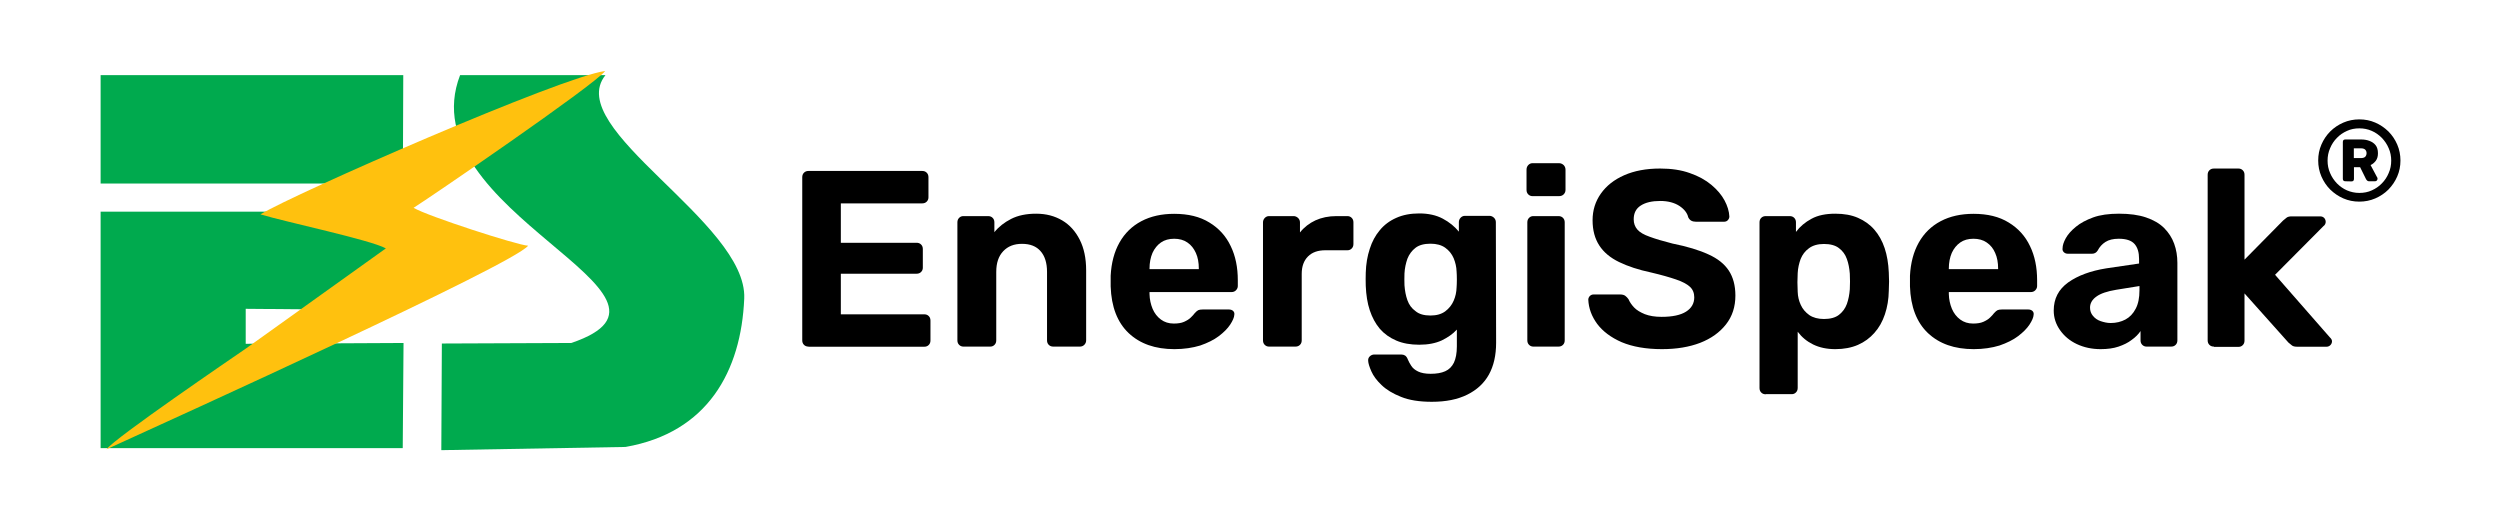 <?xml version="1.0" encoding="utf-8"?>
<!-- Generator: Adobe Illustrator 28.2.0, SVG Export Plug-In . SVG Version: 6.00 Build 0)  -->
<svg version="1.1" id="Layer_1" xmlns="http://www.w3.org/2000/svg" xmlns:xlink="http://www.w3.org/1999/xlink" x="0px" y="0px"
	 viewBox="0 0 1866 389" style="enable-background:new 0 0 1866 389;" xml:space="preserve">
<style type="text/css">
	.st0{fill-rule:evenodd;clip-rule:evenodd;fill:#00AA4E;}
	.st1{fill-rule:evenodd;clip-rule:evenodd;fill:#FFC10E;}
</style>
<g>
	<polygon class="st0" points="75.1,56.1 301,56.1 300.7,137 75.1,137 	"/>
	<polygon class="st0" points="75.1,158 300.6,158 301.2,231.5 183.4,230.5 183.4,256.6 301.2,256 300.6,334.5 75.1,334.5 	"/>
	<path class="st0" d="M343.4,56.1h108.5c-32.1,39.9,106,109.8,103.6,166.7c-2.3,54.2-27.3,100.1-88.6,110.8L329.4,336l0.4-79.6
		l96.6-0.4C532.4,220.1,304.2,158,343.4,56.1"/>
	<path class="st1" d="M194.4,160c18.8,5.7,82.4,19.1,93.6,25.4l-104.4,74.7c-11,7.6-97.5,66.5-104.2,75.3
		c54.3-24.8,303.2-137.7,314.8-152c-8.1-0.4-75.2-22.1-85.5-28.3c10.4-6.4,134.9-91.5,143-102.1C419.7,57,219.1,144.8,194.4,160"/>
</g>
<g>
	<g>
		<path d="M603.5,258.7c-1.4,0-2.5-0.4-3.4-1.3s-1.3-2-1.3-3.4V132.3c0-1.4,0.4-2.5,1.3-3.4c0.9-0.9,2-1.3,3.4-1.3h84.8
			c1.4,0,2.5,0.4,3.4,1.3c0.9,0.9,1.3,2,1.3,3.4v15c0,1.2-0.4,2.3-1.3,3.2c-0.9,0.9-2,1.3-3.4,1.3h-60.7v29.4h56.5
			c1.4,0,2.5,0.4,3.4,1.3c0.9,0.9,1.3,2,1.3,3.4v13.9c0,1.2-0.4,2.3-1.3,3.2c-0.9,0.9-2,1.3-3.4,1.3h-56.5v30.3h62.2
			c1.4,0,2.5,0.4,3.4,1.3c0.9,0.9,1.3,2,1.3,3.4v14.8c0,1.4-0.4,2.5-1.3,3.4c-0.9,0.9-2,1.3-3.4,1.3h-86.3V258.7z"/>
		<path d="M719.1,258.7c-1.2,0-2.3-0.4-3.2-1.3s-1.3-2-1.3-3.4v-88c0-1.4,0.4-2.5,1.3-3.4c0.9-0.9,1.9-1.3,3.2-1.3h18.4
			c1.4,0,2.5,0.4,3.4,1.3c0.9,0.9,1.3,2,1.3,3.4v7.3c3.2-4,7.4-7.3,12.5-9.9c5.1-2.6,11.3-3.9,18.7-3.9s13.8,1.7,19.4,5
			c5.6,3.3,9.9,8.1,13.1,14.4c3.2,6.3,4.8,13.9,4.8,22.9V254c0,1.4-0.5,2.5-1.4,3.4s-2,1.3-3.3,1.3h-19.8c-1.4,0-2.5-0.4-3.4-1.3
			c-0.9-0.9-1.3-2-1.3-3.4v-51.1c0-6.6-1.6-11.8-4.8-15.4c-3.2-3.7-7.8-5.5-13.9-5.5c-5.9,0-10.5,1.8-14,5.5s-5.2,8.8-5.2,15.4V254
			c0,1.4-0.4,2.5-1.3,3.4c-0.9,0.9-1.9,1.3-3.2,1.3H719.1z"/>
		<path d="M876.6,260.6c-14.4,0-25.7-4-34.2-12c-8.4-8-12.9-19.6-13.4-34.8c0-1,0-2.3,0-4s0-3,0-4c0.5-9.6,2.7-17.9,6.6-24.8
			c3.9-6.9,9.3-12.2,16.3-15.9s15.2-5.5,24.5-5.5c10.5,0,19.2,2.1,26.3,6.5c7.1,4.3,12.4,10.2,15.9,17.6c3.6,7.4,5.3,15.9,5.3,25.5
			v4.3c0,1.2-0.5,2.3-1.4,3.2s-2,1.3-3.3,1.3H858c0,0.1,0,0.4,0,0.7s0,0.6,0,0.8c0.1,4,0.9,7.6,2.3,11c1.4,3.3,3.5,6,6.2,8
			s5.9,3,9.6,3c3.1,0,5.7-0.4,7.7-1.3c2-0.9,3.7-1.9,5-3.2s2.3-2.3,2.9-3.2c1.1-1.2,2-2,2.7-2.3s1.8-0.5,3.3-0.5h19.5
			c1.2,0,2.3,0.3,3.1,1s1.2,1.7,1,2.9c-0.1,2-1.2,4.5-3.1,7.4c-1.9,2.9-4.8,5.8-8.5,8.6s-8.4,5.1-13.9,7
			C890.2,259.6,883.8,260.6,876.6,260.6z M858.1,200.9h36.7v-0.4c0-4.5-0.7-8.4-2.2-11.7s-3.5-5.9-6.3-7.8c-2.7-1.9-6.1-2.8-9.9-2.8
			s-7.2,0.9-9.9,2.8c-2.7,1.9-4.8,4.5-6.3,7.8c-1.4,3.3-2.2,7.2-2.2,11.7v0.4H858.1z"/>
		<path d="M947.2,258.7c-1.2,0-2.3-0.4-3.2-1.3s-1.3-2-1.3-3.4v-88c0-1.2,0.4-2.3,1.3-3.3c0.9-0.9,1.9-1.4,3.2-1.4h18.4
			c1.2,0,2.3,0.5,3.3,1.4c0.9,0.9,1.4,2,1.4,3.3v7.5c3.1-3.9,7-6.9,11.5-9c4.6-2.1,9.8-3.2,15.8-3.2h8.1c1.2,0,2.3,0.4,3.2,1.3
			c0.9,0.9,1.3,2,1.3,3.4v16.1c0,1.4-0.4,2.5-1.3,3.4c-0.9,0.9-1.9,1.3-3.2,1.3h-16.5c-5.5,0-9.8,1.5-12.9,4.6
			c-3.1,3.1-4.7,7.4-4.7,13V254c0,1.4-0.4,2.5-1.3,3.4c-0.9,0.9-2,1.3-3.4,1.3H947.2z"/>
		<path d="M1068.7,299.9c-9.2,0-16.9-1.2-23-3.7c-6.1-2.4-11-5.4-14.5-8.8c-3.6-3.4-6.1-6.8-7.6-10.2s-2.3-6-2.4-7.9
			c-0.1-1.4,0.3-2.5,1.3-3.4s2.1-1.3,3.4-1.3h20c1.1,0,2.1,0.3,2.9,0.8c0.8,0.6,1.5,1.5,2,2.9c0.6,1.5,1.5,3.1,2.6,4.8
			c1.1,1.7,2.8,3.1,5.1,4.2c2.3,1.1,5.4,1.7,9.3,1.7c4.4,0,8-0.6,10.9-1.9s5-3.4,6.5-6.4c1.4-3,2.2-7,2.2-12.2V246
			c-3,3.3-6.8,5.9-11.3,8.1c-4.6,2.1-10.1,3.2-16.8,3.2c-6.5,0-12.2-1-17.1-3.1c-4.9-2.1-9-5-12.3-8.8c-3.2-3.8-5.7-8.4-7.5-13.8
			c-1.8-5.4-2.7-11.4-3-18.2c-0.1-3.4-0.1-6.7,0-9.9c0.2-6.5,1.2-12.4,3-17.8c1.7-5.4,4.2-10,7.5-13.9c3.2-3.9,7.3-7,12.3-9.2
			c4.9-2.2,10.6-3.3,17.1-3.3c6.9,0,12.7,1.3,17.6,3.9c4.9,2.6,8.9,5.9,12,9.7v-7.1c0-1.2,0.4-2.3,1.3-3.3c0.9-0.9,1.9-1.4,3.2-1.4
			h18.4c1.2,0,2.3,0.5,3.3,1.4c0.9,0.9,1.4,2,1.4,3.3l0.2,90c0,9.4-1.8,17.3-5.4,23.8s-9,11.4-16,14.9
			C1087.9,298.2,1079.1,299.9,1068.7,299.9z M1067.7,235.5c4.5,0,8.1-1,11-3.1c2.8-2.1,4.9-4.7,6.3-7.9s2.1-6.5,2.2-10
			c0.1-1.4,0.2-3.3,0.2-5.9c0-2.6-0.1-4.5-0.2-5.9c-0.1-3.5-0.9-6.8-2.2-10c-1.4-3.2-3.5-5.8-6.3-7.8s-6.5-3-11-3
			c-4.7,0-8.5,1-11.2,3.1s-4.7,4.8-6,8.1c-1.2,3.4-2,7.1-2.2,11c-0.1,3-0.1,5.9,0,8.8c0.3,4.1,1,7.9,2.2,11.2c1.2,3.4,3.2,6.1,6,8.1
			C1059.2,234.5,1063,235.5,1067.7,235.5z"/>
		<path d="M1143.9,146.4c-1.2,0-2.3-0.4-3.2-1.3c-0.9-0.9-1.3-2-1.3-3.4v-15c0-1.4,0.4-2.5,1.3-3.5c0.9-0.9,1.9-1.4,3.2-1.4h19.7
			c1.4,0,2.5,0.5,3.5,1.4c0.9,0.9,1.4,2.1,1.4,3.5v15c0,1.4-0.5,2.5-1.4,3.4c-0.9,0.9-2.1,1.3-3.5,1.3H1143.9z M1144.5,258.7
			c-1.2,0-2.3-0.4-3.2-1.3c-0.9-0.9-1.3-2-1.3-3.4v-88c0-1.4,0.4-2.5,1.3-3.4c0.9-0.9,1.9-1.3,3.2-1.3h18.7c1.4,0,2.5,0.4,3.4,1.3
			c0.9,0.9,1.3,2,1.3,3.4v88c0,1.4-0.4,2.5-1.3,3.4s-2,1.3-3.4,1.3H1144.5z"/>
		<path d="M1240.5,260.6c-12,0-22-1.8-30.1-5.2c-8-3.5-14.1-8.1-18.3-13.7c-4.1-5.6-6.3-11.6-6.6-18c0-1,0.4-1.9,1.1-2.7
			c0.8-0.8,1.7-1.2,2.8-1.2h20c1.6,0,2.9,0.4,3.7,1c0.9,0.7,1.7,1.5,2.4,2.5c0.9,2.1,2.3,4.2,4.2,6.2c1.9,2,4.6,3.6,8,5
			c3.4,1.3,7.5,2,12.5,2c8.1,0,14.2-1.3,18.3-3.9c4.1-2.6,6.1-6.2,6.1-10.7c0-3.2-1.1-5.9-3.3-7.9c-2.2-2-5.6-3.8-10.3-5.4
			c-4.7-1.6-10.9-3.4-18.6-5.2c-9.4-2-17.3-4.6-23.9-7.8s-11.5-7.3-14.8-12.4c-3.3-5.1-5-11.3-5-18.8s2.1-14.1,6.2-19.9
			s9.9-10.4,17.4-13.7c7.5-3.3,16.4-5,26.8-5c8.4,0,15.8,1.1,22.2,3.4c6.4,2.2,11.8,5.2,16.1,8.8c4.3,3.6,7.6,7.5,9.8,11.6
			c2.2,4.1,3.4,8.1,3.6,12c0,1-0.4,1.9-1.1,2.7s-1.7,1.2-2.8,1.2h-21c-1.2,0-2.4-0.2-3.4-0.7s-1.8-1.4-2.4-2.6
			c-0.7-3.2-3-6.1-6.6-8.5c-3.7-2.4-8.5-3.7-14.3-3.7c-6.1,0-10.9,1.1-14.5,3.4s-5.3,5.7-5.3,10.3c0,3,0.9,5.5,2.7,7.6
			c1.8,2.1,4.9,3.9,9.2,5.4c4.3,1.6,10,3.3,17.1,5.1c11,2.2,19.9,4.9,26.8,8.1c6.9,3.1,11.9,7.1,15.2,12.1
			c3.2,4.9,4.9,11.1,4.9,18.6c0,8.4-2.3,15.5-7,21.5s-11.1,10.6-19.3,13.8C1260.9,259,1251.4,260.6,1240.5,260.6z"/>
		<path d="M1318,294.3c-1.4,0-2.5-0.4-3.4-1.3c-0.9-0.9-1.3-2-1.3-3.4V166c0-1.4,0.4-2.5,1.3-3.4c0.9-0.9,2-1.3,3.4-1.3h17.8
			c1.4,0,2.5,0.4,3.4,1.3c0.9,0.9,1.3,2,1.3,3.4v7.1c3-4,6.9-7.3,11.6-9.8c4.7-2.6,10.7-3.8,17.8-3.8c6.5,0,12.1,1,16.9,3.1
			c4.8,2.1,8.9,5,12.2,8.8c3.3,3.8,5.9,8.4,7.7,13.8c1.8,5.4,2.8,11.4,3.1,18.2c0.1,2.4,0.2,4.6,0.2,6.7c0,2.1-0.1,4.4-0.2,6.9
			c-0.1,6.4-1.1,12.2-2.9,17.6c-1.8,5.4-4.4,10-7.8,13.8c-3.4,3.9-7.5,6.9-12.3,9s-10.5,3.2-16.9,3.2s-11.9-1.2-16.6-3.5
			c-4.7-2.3-8.5-5.5-11.5-9.5v41.9c0,1.4-0.4,2.5-1.3,3.4s-1.9,1.3-3.2,1.3H1318V294.3z M1361.4,238.1c4.7,0,8.5-1,11.2-3.1
			s4.7-4.8,5.9-8.1c1.2-3.4,1.9-7,2.2-11c0.2-3.9,0.2-7.7,0-11.6c-0.3-4-1-7.7-2.2-11c-1.2-3.4-3.2-6.1-5.9-8.1
			c-2.7-2.1-6.5-3.1-11.2-3.1c-4.6,0-8.4,1.1-11.2,3.2c-2.9,2.1-4.9,4.8-6.2,8c-1.2,3.3-2,6.7-2.2,10.5c-0.1,2.2-0.2,4.6-0.2,6.9
			c0,2.4,0.1,4.7,0.2,7.1c0.1,3.5,0.9,6.8,2.3,9.8c1.4,3.1,3.6,5.6,6.4,7.6C1353.3,237.1,1357,238.1,1361.4,238.1z"/>
		<path d="M1473.2,260.6c-14.4,0-25.7-4-34.2-12c-8.4-8-12.9-19.6-13.4-34.8c0-1,0-2.3,0-4s0-3,0-4c0.5-9.6,2.7-17.9,6.6-24.8
			c3.9-6.9,9.3-12.2,16.3-15.9s15.2-5.5,24.5-5.5c10.5,0,19.2,2.1,26.3,6.5c7.1,4.3,12.4,10.2,15.9,17.6c3.6,7.4,5.3,15.9,5.3,25.5
			v4.3c0,1.2-0.5,2.3-1.4,3.2s-2,1.3-3.3,1.3h-61.2c0,0.1,0,0.4,0,0.7s0,0.6,0,0.8c0.1,4,0.9,7.6,2.3,11c1.4,3.3,3.5,6,6.2,8
			s5.9,3,9.6,3c3.1,0,5.7-0.4,7.7-1.3c2-0.9,3.7-1.9,5-3.2s2.3-2.3,2.9-3.2c1.1-1.2,2-2,2.7-2.3s1.8-0.5,3.3-0.5h19.5
			c1.2,0,2.3,0.3,3.1,1c0.8,0.7,1.2,1.7,1,2.9c-0.1,2-1.2,4.5-3.1,7.4s-4.8,5.8-8.5,8.6s-8.4,5.1-13.9,7
			C1486.8,259.6,1480.4,260.6,1473.2,260.6z M1454.7,200.9h36.7v-0.4c0-4.5-0.7-8.4-2.2-11.7c-1.4-3.3-3.5-5.9-6.3-7.8
			c-2.7-1.9-6.1-2.8-9.9-2.8c-3.9,0-7.2,0.9-9.9,2.8c-2.7,1.9-4.8,4.5-6.3,7.8c-1.4,3.3-2.2,7.2-2.2,11.7v0.4H1454.7z"/>
		<path d="M1567.9,260.6c-6.6,0-12.5-1.3-17.8-3.8c-5.3-2.5-9.4-6-12.5-10.4s-4.7-9.2-4.7-14.6c0-8.9,3.6-15.8,10.8-21
			c7.2-5.1,16.6-8.6,28.4-10.5l24.5-3.6v-3.4c0-4.9-1.1-8.6-3.4-11.2s-6.2-3.9-11.8-3.9c-4.1,0-7.4,0.8-9.9,2.4
			c-2.5,1.6-4.4,3.7-5.8,6.4c-1,1.6-2.4,2.4-4.3,2.4h-17.8c-1.4,0-2.4-0.4-3.2-1.2c-0.8-0.8-1.1-1.8-0.9-2.9c0-2.1,0.8-4.6,2.4-7.5
			s4.1-5.7,7.5-8.5s7.7-5.1,12.9-7c5.2-1.9,11.7-2.8,19.3-2.8c7.9,0,14.6,0.9,20.2,2.8c5.6,1.9,10.1,4.5,13.5,7.9
			c3.4,3.4,5.9,7.3,7.5,11.7c1.6,4.4,2.4,9.2,2.4,14.3V254c0,1.4-0.4,2.5-1.3,3.4s-2,1.3-3.4,1.3h-18.3c-1.2,0-2.3-0.4-3.2-1.3
			c-0.9-0.9-1.3-2-1.3-3.4v-6.9c-1.6,2.4-3.8,4.6-6.6,6.6c-2.7,2.1-6,3.7-9.8,5C1577.5,260,1573,260.6,1567.9,260.6z M1575.4,241.1
			c4.1,0,7.8-0.9,11-2.6c3.2-1.7,5.8-4.4,7.7-8.1c1.9-3.6,2.8-8.2,2.8-13.7v-3.2l-17.4,2.8c-6.7,1.1-11.7,2.8-14.8,5.1
			c-3.1,2.2-4.7,5-4.7,8.2c0,2.4,0.7,4.4,2.2,6.2c1.4,1.7,3.3,3.1,5.7,3.9S1572.8,241.1,1575.4,241.1z"/>
		<path d="M1652.5,258.7c-1.4,0-2.5-0.4-3.4-1.3s-1.3-2-1.3-3.4V130.5c0-1.4,0.4-2.5,1.3-3.4s2-1.3,3.4-1.3h18.3
			c1.2,0,2.3,0.4,3.2,1.3c0.9,0.9,1.3,2,1.3,3.4v63.3l28.8-29.2c1-0.9,1.9-1.6,2.7-2.2c0.8-0.6,2.1-0.9,3.8-0.9h21.2
			c1.2,0,2.2,0.4,3,1.2c0.7,0.8,1.1,1.8,1.1,2.9c0,0.5-0.1,1.1-0.4,1.7c-0.3,0.6-0.7,1.1-1.3,1.5l-36.1,36.3l40.8,46.6
			c1.1,1,1.7,2,1.7,3c0,1.1-0.4,2.1-1.2,2.9c-0.8,0.8-1.8,1.2-2.9,1.2h-21.7c-1.9,0-3.2-0.3-4-0.9s-1.7-1.4-2.7-2.2l-32.8-36.7v35.2
			c0,1.4-0.4,2.5-1.3,3.4s-1.9,1.3-3.2,1.3h-18.3V258.7z"/>
	</g>
	<g>
		<path d="M1761,150.5c-4.3,0-8.2-0.8-11.9-2.4c-3.7-1.6-6.9-3.8-9.8-6.6c-2.8-2.8-5-6.1-6.6-9.8s-2.4-7.7-2.4-11.9
			c0-4.3,0.8-8.2,2.4-11.9s3.8-7,6.6-9.8c2.8-2.8,6.1-5,9.8-6.6c3.7-1.6,7.7-2.4,11.9-2.4c4.3,0,8.2,0.8,11.9,2.4
			c3.7,1.6,6.9,3.8,9.8,6.6c2.8,2.8,5,6.1,6.6,9.8c1.6,3.7,2.4,7.7,2.4,11.9c0,4.3-0.8,8.2-2.4,11.9c-1.6,3.7-3.8,6.9-6.6,9.8
			c-2.8,2.8-6.1,5-9.8,6.6C1769.2,149.7,1765.2,150.5,1761,150.5z M1761,144c3.4,0,6.5-0.6,9.3-1.9c2.9-1.3,5.4-3,7.5-5.2
			c2.2-2.2,3.9-4.8,5.1-7.7c1.3-2.9,1.9-6,1.9-9.3s-0.6-6.4-1.9-9.3c-1.2-2.9-3-5.5-5.1-7.7c-2.2-2.2-4.7-4-7.5-5.2
			c-2.9-1.3-6-1.9-9.3-1.9s-6.4,0.6-9.2,1.9c-2.9,1.3-5.4,3-7.5,5.2c-2.2,2.2-3.9,4.8-5.1,7.7c-1.3,2.9-1.9,6-1.9,9.3
			s0.6,6.4,1.9,9.3c1.2,2.9,3,5.5,5.1,7.7c2.2,2.2,4.7,4,7.5,5.2C1754.6,143.3,1757.7,144,1761,144z M1750.6,135.3
			c-1.3,0-1.9-0.6-1.9-1.9V106c0-1.3,0.6-1.9,1.9-1.9h11.7c2.2,0,4.2,0.3,6.1,1c1.9,0.7,3.5,1.7,4.7,3.2s1.8,3.5,1.8,6.1
			c0,2.3-0.5,4.1-1.6,5.6c-1.1,1.4-2.3,2.5-3.9,3.2l4.8,9c0.1,0.2,0.2,0.3,0.3,0.5c0.1,0.2,0.1,0.4,0.1,0.7c0,0.5-0.2,0.9-0.5,1.3
			c-0.3,0.4-0.8,0.6-1.4,0.6h-4.3c-0.6,0-1.1-0.1-1.4-0.4c-0.4-0.3-0.7-0.7-1-1.2l-4.4-8.9h-4.6v8.7c0,1.3-0.6,1.9-1.9,1.9
			L1750.6,135.3L1750.6,135.3z M1756.9,118h5.2c1.6,0,2.8-0.4,3.4-1.1s0.9-1.6,0.9-2.6s-0.3-1.8-0.9-2.5s-1.8-1.1-3.4-1.1h-5.2V118z
			"/>
	</g>
</g>
</svg>
